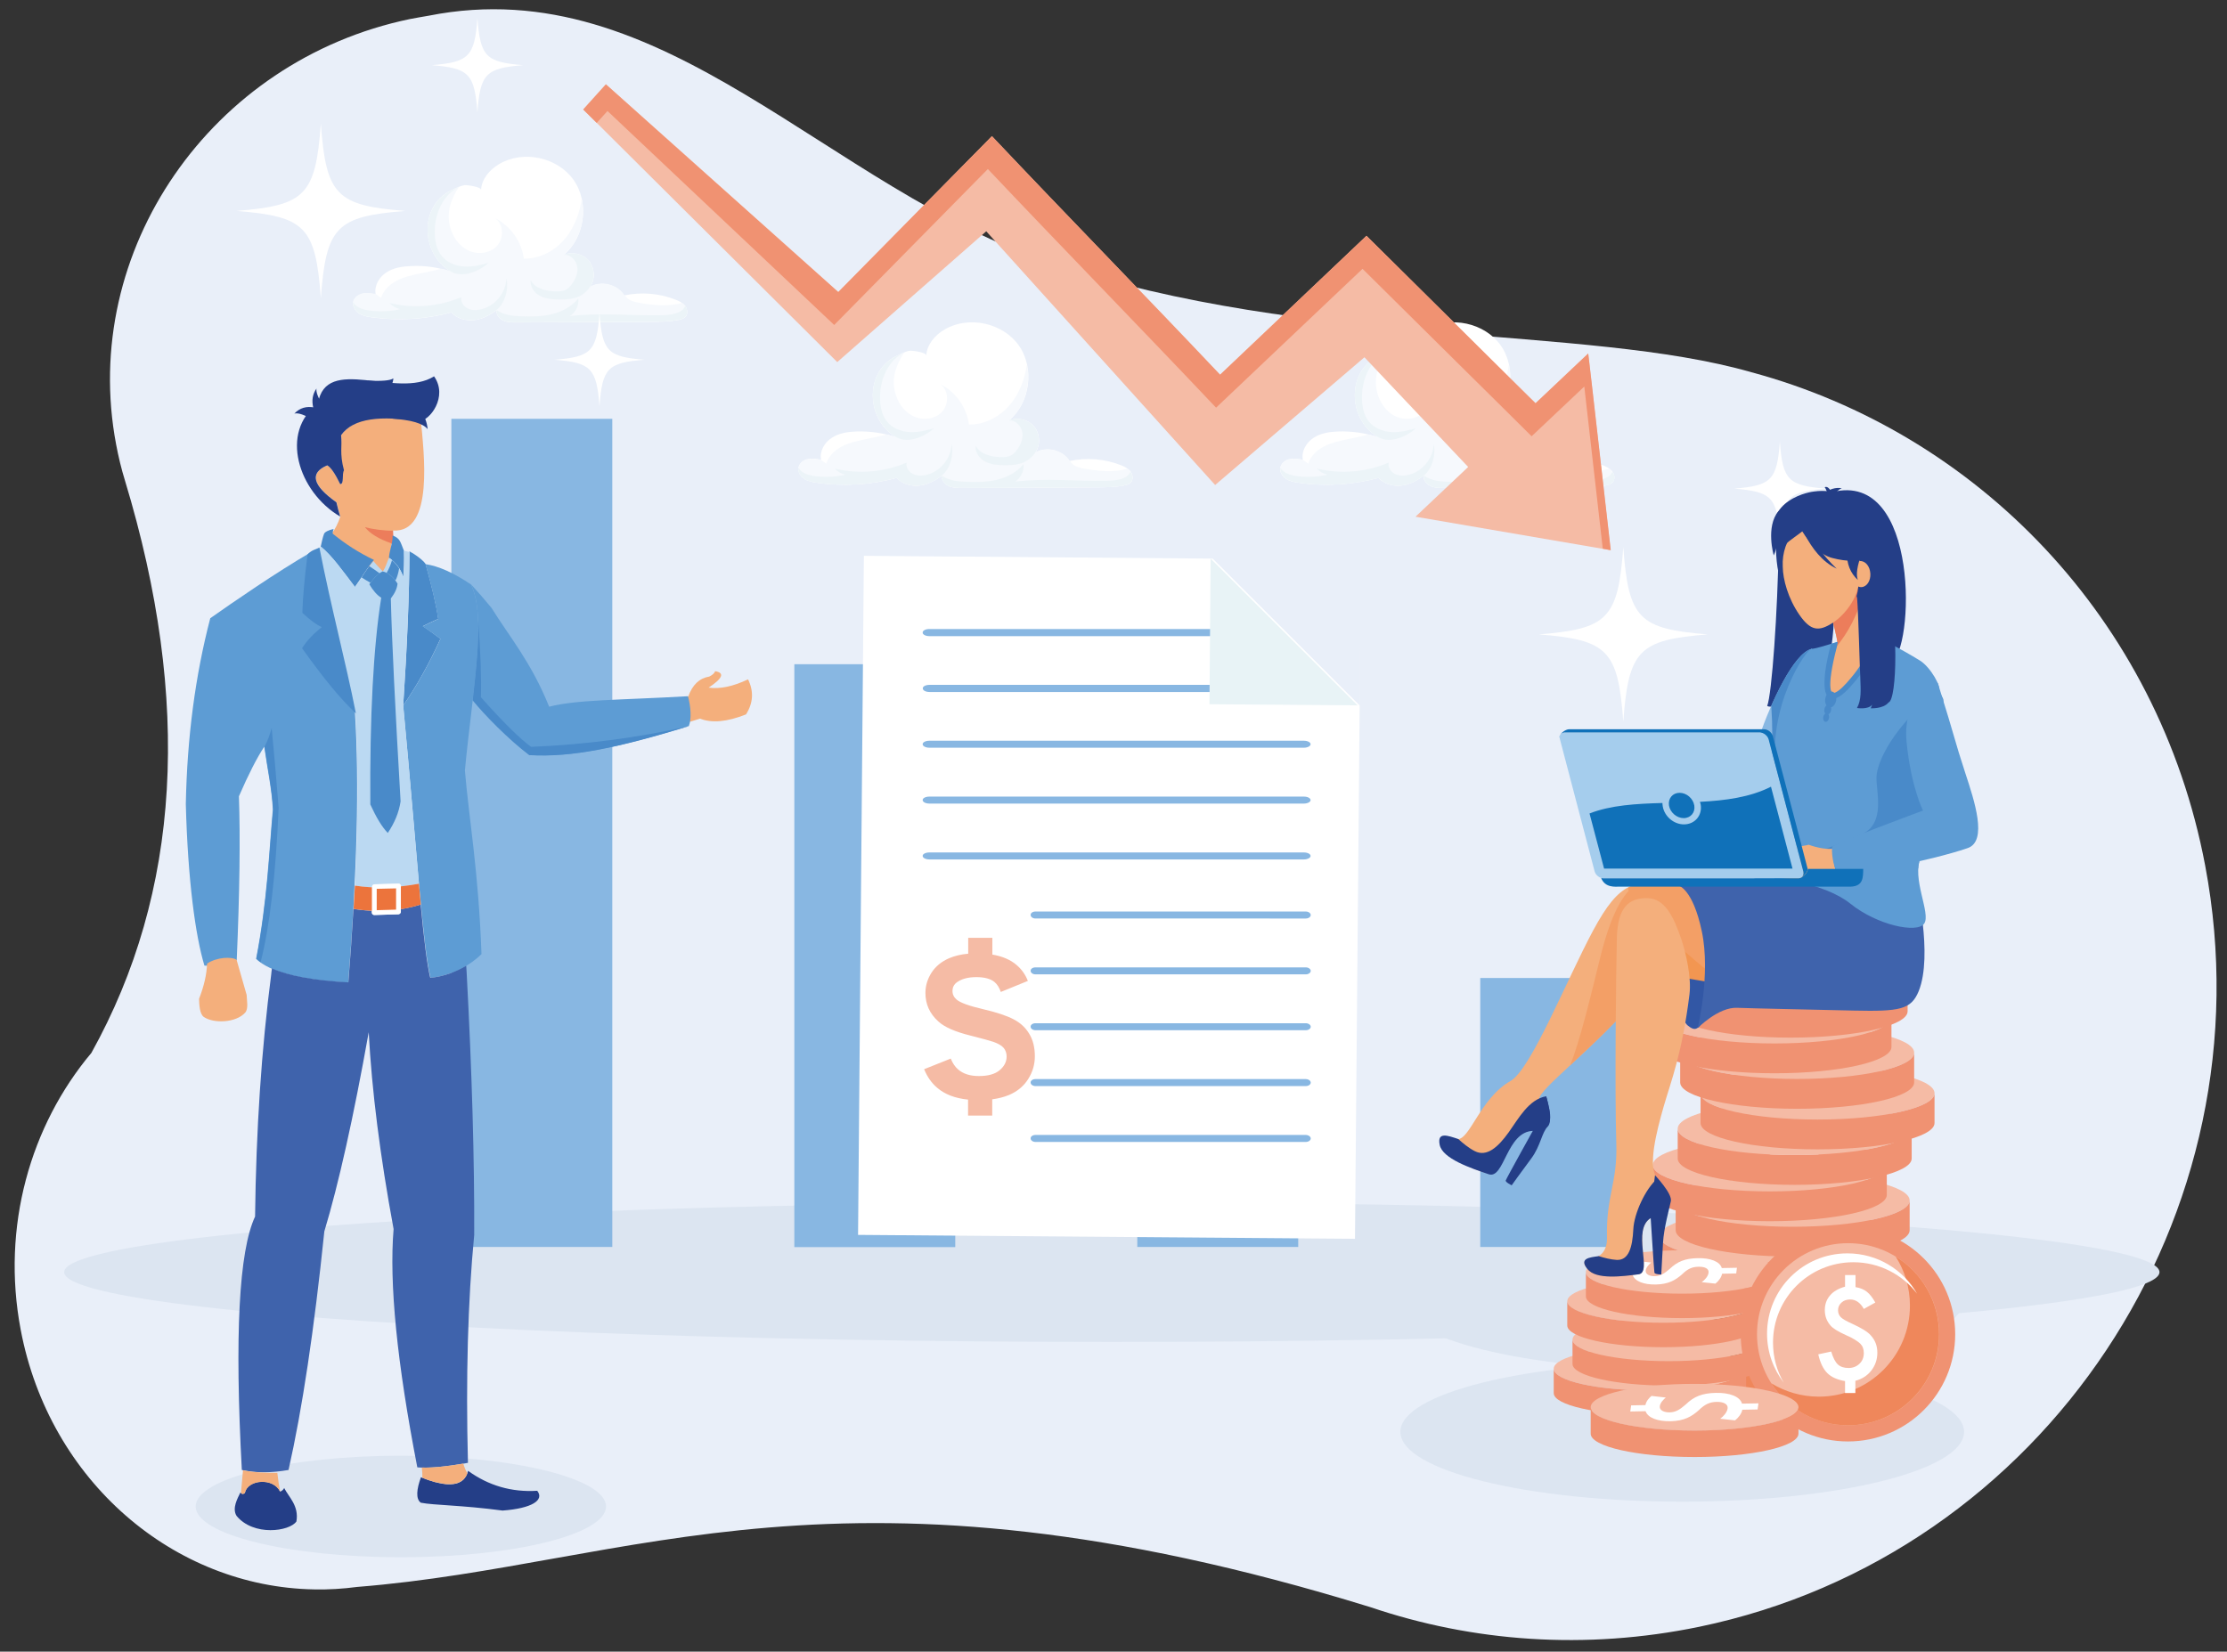 <?xml version="1.0" encoding="utf-8"?>
<!-- Generator: Adobe Illustrator 27.3.1, SVG Export Plug-In . SVG Version: 6.00 Build 0)  -->
<svg version="1.1" id="Layer_1" xmlns="http://www.w3.org/2000/svg" xmlns:xlink="http://www.w3.org/1999/xlink" x="0px" y="0px"
	 viewBox="0 0 1530.5 1135.4" style="enable-background:new 0 0 1530.5 1135.4;" xml:space="preserve">
<rect x="0" y="0" width="1530.5" height="1135.4" fill="#333333" stroke="none"/>
<style type="text/css">
	.st0{fill-rule:evenodd;clip-rule:evenodd;fill:#E9EFF9;}
	.st1{fill-rule:evenodd;clip-rule:evenodd;fill:#FFFFFF;}
	.st2{fill-rule:evenodd;clip-rule:evenodd;fill:#F6F9FD;}
	.st3{fill-rule:evenodd;clip-rule:evenodd;fill:#ECF4F8;}
	.st4{fill-rule:evenodd;clip-rule:evenodd;fill:#DCE5F1;}
	.st5{fill-rule:evenodd;clip-rule:evenodd;fill:#88B7E2;}
	.st6{fill-rule:evenodd;clip-rule:evenodd;fill:#F5BBA5;}
	.st7{fill-rule:evenodd;clip-rule:evenodd;fill:#F09272;}
	.st8{fill-rule:evenodd;clip-rule:evenodd;fill:#E8F3F6;}
	.st9{fill-rule:evenodd;clip-rule:evenodd;fill:#D2A484;}
	.st10{fill-rule:evenodd;clip-rule:evenodd;fill:#EF875B;}
	.st11{fill-rule:evenodd;clip-rule:evenodd;fill:#846045;}
	.st12{fill-rule:evenodd;clip-rule:evenodd;fill:#243E87;}
	.st13{fill-rule:evenodd;clip-rule:evenodd;fill:#498AC9;}
	.st14{fill-rule:evenodd;clip-rule:evenodd;fill:#5D9CD4;}
	.st15{fill-rule:evenodd;clip-rule:evenodd;fill:#F4AF7C;}
	.st16{fill-rule:evenodd;clip-rule:evenodd;fill:#EC7D5B;}
	.st17{fill-rule:evenodd;clip-rule:evenodd;fill:#F39F66;}
	.st18{fill-rule:evenodd;clip-rule:evenodd;fill:#3257A5;}
	.st19{fill-rule:evenodd;clip-rule:evenodd;fill:#F29651;}
	.st20{fill-rule:evenodd;clip-rule:evenodd;fill:#3F63AC;}
	.st21{fill:#243E87;}
	.st22{fill-rule:evenodd;clip-rule:evenodd;fill:#A5CDED;}
	.st23{fill-rule:evenodd;clip-rule:evenodd;fill:#1071B9;}
	.st24{fill-rule:evenodd;clip-rule:evenodd;fill:#BBD9F2;}
	.st25{fill-rule:evenodd;clip-rule:evenodd;fill:#EC743C;}
</style>
<g>
	<g>
		<path class="st0" d="M62.8,723.8c-41.9,49.9-62,119.4-48.6,190.2c19.7,104.3,105.5,177,201.8,178.6l0,0l0.2,0
			c9.7,0.2,19.4-0.4,29.3-1.7c189.7-15.1,332.3-98.4,696.3,13.9l0,0c70.2,23.8,147.6,29.7,226,13.5
			c237.3-49.3,393-283.6,347.7-523.3c-32.2-170.2-157.1-297.4-311.8-339.1v0c-114.5-32.9-303-16.1-480.7-74.8
			C568.7,130.2,456.8-21.4,294.6,10.8c-4.3,0.7-8.6,1.5-12.9,2.3C145,41.5,54.6,172.4,79.8,305.5c1.6,8.5,3.6,16.8,6.1,24.9h0
			C131.9,482.2,124.2,613.4,62.8,723.8L62.8,723.8z"/>
	</g>
	<g>
		<g>
			<path class="st1" d="M947.5,300.7c-20.8-11.5-22.7-44.6-0.7-55.7c2.7-1.4,6.7-3.5,9.7-3.9c1.5-0.2,11.5,1.1,11.3,3.3
				c0.4-7.6,6-14.1,12.6-17.9c16.5-9.7,40-4.6,51,11c11,15.6,7.8,39.5-6.9,51.7c5.8-2.6,13.3-0.9,17.4,4c4.1,4.9,4.5,12.6,0.8,17.9
				c7.7-4.5,18.8-1.7,23.5,5.8c11.7-2.5,24.2-1.5,35.3,2.9c2.5,1,5,2.2,6.6,4.4c1.6,2.1,2,5.4,0.2,7.4c-1.2,1.3-2.9,1.7-4.6,2.1
				c-6.4,1.3-13,1.3-19.6,1.3c-30.6,0.1-61.2,0.3-91.9,0.4c-3.1,0-6.3,0-9.1-1.3c-2.8-1.3-5.1-4.2-4.7-7.2
				c-4.5,3.5-9.8,6.3-15.4,6.9c-5.7,0.6-11.8-1.1-15.6-5.3c-17.9,4.8-36.7,6-55,3.3c-3-0.4-6.1-1-8.6-2.7c-2.5-1.7-4.4-4.7-3.9-7.7
				c0.6-3,3.4-5.2,6.4-5.8c3-0.7,6.1-0.1,9.1,0.5c-1.2-5.8,2.3-11.9,7.3-15.1c5-3.3,11.1-4.2,17.1-4.4
				C929.2,296.3,938.6,297.7,947.5,300.7z"/>
		</g>
		<g>
			<path class="st2" d="M886.3,315.6c-3,0.6-5.8,2.8-6.4,5.8c-0.6,3,1.3,6,3.9,7.7c2.5,1.7,5.6,2.3,8.6,2.7
				c18.3,2.7,37.1,1.6,55-3.3c3.9,4.2,9.9,5.9,15.6,5.3c5.7-0.6,11-3.4,15.4-6.9c-0.4,3.1,1.9,6,4.7,7.2c2.8,1.3,6,1.3,9.1,1.3
				c30.6-0.1,61.2-0.3,91.9-0.4c6.6,0,13.1-0.1,19.6-1.3c1.7-0.3,3.4-0.8,4.6-2.1c1.8-2,1.4-5.2-0.2-7.4c-0.6-0.8-1.3-1.5-2.1-2
				c-9.3,2.7-19.6,1.7-29.3,0c-3.3-0.6-6.8-1.4-9.1-3.9c-0.4-0.4-0.7-0.9-1-1.5c-0.1,0-0.3,0.1-0.4,0.1c-4.7-7.6-15.8-10.3-23.5-5.8
				c3.6-5.3,3.3-13-0.8-17.9c-4.1-4.9-11.6-6.6-17.4-4c11-9.1,15.5-24.8,12.5-38.6c-1.4,9.5-4.7,18.8-10.6,26.4
				c-7,8.9-17.9,15.1-29.2,14.8c-1.5-11.7-9.1-22.4-19.5-27.7c5.7,4.3,5.8,13.8,1,19c-4.9,5.2-13.3,6.1-19.8,3
				c-6.4-3.1-10.8-9.6-12.5-16.6c-2.5-10.3,1-19,6.4-27.3c-2.1,0.8-4.3,2-6,2.8c-21.9,11.1-20.1,44.2,0.7,55.7
				c-2.2-0.8-4.5-1.4-6.8-2c-7.5,2-15.9,3.2-23.4,5.3c-7.9,2.1-15.8,7-18.2,14.8c-1.2-1-2.5-1.9-3.8-2.8l0,0
				C892.4,315.5,889.3,314.9,886.3,315.6z"/>
		</g>
		<g>
			<path class="st3" d="M947.5,300.7c-20.8-11.5-22.7-44.6-0.7-55.7c1.7-0.8,3.8-2,6-2.8c-11,5.3-16.6,18-16.8,30.2
				c-0.1,6.3,1,13,5.1,17.8c3.7,4.3,9.5,6.5,15.2,6.8c5.7,0.3,11.3-1,16.8-2.6C966.5,300.4,955.3,305,947.5,300.7z"/>
		</g>
		<g>
			<path class="st3" d="M1042.8,311.1c3.6-5.3,3.3-13-0.8-17.9c-4.1-4.9-11.6-6.6-17.4-4c4.3-0.8,8.4,3.3,9.3,7.6
				c0.9,4.3-0.9,8.7-3.5,12.3c-1.1,1.5-2.3,2.9-3.9,3.8c-2.4,1.4-5.3,1.4-8.1,1.3c-6.3-0.3-13.5-2.1-16.4-7.7
				c-0.6,4.3,2.4,8.6,6.3,10.7c3.8,2.1,8.4,2.5,12.7,2.6c4.1,0.1,8.3-0.1,12.3-1.3C1037.1,317.1,1040.4,314.5,1042.8,311.1z"/>
		</g>
		<g>
			<path class="st3" d="M1108.2,324.2c1.6,2.1,2,5.4,0.2,7.4c-1.2,1.3-2.9,1.7-4.6,2.1c-6.4,1.3-13,1.3-19.6,1.3
				c-30.6,0.1-61.2,0.3-91.9,0.4c-3.1,0-6.3,0-9.1-1.3c-2.8-1.3-5.1-4.2-4.7-7.2c4.9,3.4,10.6,4.1,16.6,4.3
				c7.2,0.3,14.4,0.3,21.4-1.4c7-1.7,13.7-5.2,18.2-10.8c0.6,4.7-1.8,9.6-5.8,12.1c20.7-2.6,41.7-0.2,62.6-0.6
				C1097.5,330.4,1105.9,329.8,1108.2,324.2z"/>
		</g>
		<g>
			<path class="st3" d="M978.5,326.9c-4.5,3.5-9.8,6.3-15.4,6.9c-5.7,0.6-11.8-1.1-15.6-5.3c-17.9,4.8-36.7,6-55,3.3
				c-3-0.4-6.1-1-8.6-2.7c-2.5-1.7-4.4-4.7-3.9-7.7c2.4,4.7,8.8,5.7,14.1,6.2c6.1,0.5,12.3,0.1,18.2-1.3c-2.8-0.6-5.4-2.1-7.3-4.2
				c16.3,4,33.9,2.5,49.4-4.1c-0.7,3,1.2,6.1,3.9,7.6c2.7,1.5,5.9,1.6,8.9,1c10-1.9,17.9-11.4,18.1-21.5
				C986.9,312.5,984.4,322.2,978.5,326.9z"/>
		</g>
	</g>
	<g>
		<g>
			<path class="st1" d="M310.3,186.9c-20.8-11.5-22.7-44.6-0.7-55.7c2.7-1.4,6.7-3.5,9.7-3.9c1.5-0.2,11.5,1.1,11.3,3.3
				c0.4-7.6,6-14.1,12.6-17.9c16.5-9.7,40-4.6,51,11c11,15.6,7.8,39.5-6.9,51.7c5.8-2.6,13.3-0.9,17.4,4c4.1,4.9,4.5,12.6,0.8,17.9
				c7.7-4.5,18.8-1.7,23.5,5.8c11.7-2.5,24.2-1.5,35.3,2.9c2.5,1,5,2.2,6.6,4.4c1.6,2.1,2,5.4,0.2,7.4c-1.2,1.3-2.9,1.7-4.6,2.1
				c-6.4,1.3-13,1.3-19.6,1.4c-30.6,0.1-61.3,0.3-91.9,0.4c-3.1,0-6.3,0-9.1-1.3c-2.8-1.3-5.1-4.2-4.7-7.2
				c-4.5,3.5-9.8,6.3-15.4,6.9c-5.7,0.6-11.8-1.1-15.6-5.3c-17.9,4.8-36.7,5.9-55,3.3c-3-0.4-6.1-1-8.6-2.7
				c-2.5-1.7-4.4-4.7-3.9-7.7c0.6-3,3.4-5.1,6.4-5.8c3-0.6,6.1-0.1,9.1,0.5c-1.2-5.8,2.3-11.9,7.3-15.1c5-3.3,11.1-4.2,17.1-4.4
				C292,182.4,301.4,183.8,310.3,186.9z"/>
		</g>
		<g>
			<path class="st2" d="M249.1,201.7c-3,0.7-5.8,2.8-6.4,5.8c-0.6,3,1.3,6,3.9,7.7c2.5,1.7,5.6,2.3,8.6,2.7
				c18.3,2.7,37.1,1.6,55-3.3c3.9,4.2,9.9,5.9,15.6,5.3c5.7-0.6,11-3.4,15.4-6.9c-0.4,3.1,1.9,5.9,4.7,7.2c2.8,1.3,6,1.3,9.1,1.3
				c30.6-0.1,61.2-0.3,91.9-0.4c6.6,0,13.1-0.1,19.6-1.4c1.7-0.3,3.4-0.8,4.6-2.1c1.8-2,1.4-5.2-0.2-7.4c-0.6-0.8-1.3-1.5-2.1-2
				c-9.3,2.7-19.6,1.7-29.3,0c-3.3-0.6-6.8-1.4-9.1-3.9c-0.4-0.4-0.7-0.9-1-1.5c-0.1,0-0.3,0.1-0.4,0.1c-4.7-7.5-15.8-10.3-23.5-5.8
				c3.6-5.3,3.3-12.9-0.8-17.9c-4.1-4.9-11.6-6.6-17.4-4c11-9.1,15.5-24.8,12.5-38.6c-1.4,9.5-4.7,18.8-10.6,26.4
				c-7,8.9-17.9,15.1-29.2,14.8c-1.5-11.7-9.1-22.4-19.5-27.7c5.7,4.3,5.8,13.8,1,19c-4.9,5.2-13.3,6.1-19.8,3
				c-6.4-3.1-10.8-9.6-12.5-16.6c-2.5-10.3,1-19,6.4-27.3c-2.1,0.8-4.3,2-6,2.8c-21.9,11.1-20.1,44.2,0.7,55.7
				c-2.2-0.8-4.5-1.4-6.8-2c-7.5,2-15.9,3.2-23.4,5.3c-7.9,2.1-15.8,7-18.2,14.8c-1.2-1-2.5-1.9-3.8-2.8l0,0
				C255.2,201.6,252.1,201,249.1,201.7z"/>
		</g>
		<g>
			<path class="st3" d="M310.3,186.9c-20.8-11.5-22.7-44.6-0.7-55.7c1.7-0.8,3.8-2,6-2.8c-11,5.3-16.6,18-16.8,30.2
				c-0.1,6.3,1,13,5.1,17.8c3.7,4.3,9.5,6.5,15.2,6.8c5.7,0.3,11.3-0.9,16.8-2.6C329.3,186.6,318.1,191.1,310.3,186.9z"/>
		</g>
		<g>
			<path class="st3" d="M405.5,197.2c3.6-5.3,3.3-12.9-0.8-17.9c-4.1-4.9-11.6-6.6-17.4-4c4.3-0.8,8.4,3.3,9.3,7.6
				c0.9,4.3-0.9,8.7-3.5,12.3c-1.1,1.5-2.3,2.9-3.9,3.8c-2.4,1.4-5.3,1.4-8.1,1.3c-6.3-0.3-13.5-2.1-16.4-7.7
				c-0.6,4.3,2.4,8.6,6.2,10.7c3.8,2.1,8.4,2.5,12.7,2.6c4.1,0.1,8.3-0.1,12.3-1.3C399.9,203.3,403.2,200.6,405.5,197.2z"/>
		</g>
		<g>
			<path class="st3" d="M470.9,210.3c1.6,2.1,2,5.4,0.2,7.4c-1.2,1.3-2.9,1.7-4.6,2.1c-6.4,1.3-13,1.3-19.6,1.4
				c-30.6,0.1-61.3,0.3-91.9,0.4c-3.1,0-6.3,0-9.1-1.3c-2.8-1.3-5.1-4.2-4.7-7.2c4.9,3.4,10.6,4.1,16.6,4.3
				c7.2,0.3,14.5,0.3,21.4-1.4c7-1.7,13.7-5.2,18.2-10.8c0.6,4.7-1.8,9.6-5.8,12.1c20.7-2.5,41.7-0.2,62.6-0.6
				C460.3,216.6,468.7,215.9,470.9,210.3z"/>
		</g>
		<g>
			<path class="st3" d="M341.2,213.1c-4.5,3.5-9.8,6.3-15.4,6.9c-5.7,0.6-11.8-1.1-15.6-5.3c-17.9,4.8-36.7,5.9-55,3.3
				c-3-0.4-6.1-1-8.6-2.7c-2.5-1.7-4.4-4.7-3.9-7.7c2.4,4.7,8.8,5.7,14.1,6.2c6.1,0.5,12.3,0.1,18.2-1.3c-2.8-0.6-5.4-2.1-7.3-4.2
				c16.3,4,33.9,2.5,49.4-4.1c-0.7,3,1.2,6.1,3.9,7.6c2.7,1.5,5.9,1.6,8.9,1c9.9-1.9,17.9-11.4,18.1-21.5
				C349.7,198.6,347.2,208.4,341.2,213.1z"/>
		</g>
	</g>
	<g>
		<path class="st1" d="M1115.6,376.1c-3.6,49.4-10.9,56.2-58,60c47.1,3.8,54.4,10.6,58,60c3.6-49.4,10.9-56.2,58-60
			C1126.4,432.3,1119.2,425.5,1115.6,376.1L1115.6,376.1z M1307,506.3c-1.9,26.4-5.8,30-31,32c25.1,2,29,5.7,31,32
			c1.9-26.4,5.8-30,31-32C1312.8,536.4,1308.9,532.7,1307,506.3L1307,506.3z M1223.2,303.4c-1.9,26.7-5.9,30.4-31.4,32.5
			c25.5,2.1,29.4,5.7,31.4,32.5c1.9-26.7,5.9-30.4,31.4-32.5C1229.1,333.8,1225.1,330.1,1223.2,303.4z"/>
	</g>
	<g>
		<path class="st1" d="M220.5,85c-3.6,49.4-10.9,56.2-58,60c47.1,3.8,54.4,10.6,58,60c3.6-49.4,10.9-56.2,58-60
			C231.4,141.3,224.1,134.4,220.5,85L220.5,85z M412,215.3c-1.9,26.4-5.8,30-31,32c25.1,2,29,5.7,31,32c1.9-26.4,5.8-30,31-32
			C417.8,245.3,413.9,241.7,412,215.3L412,215.3z M328.1,12.3c-1.9,26.7-5.9,30.4-31.4,32.5c25.5,2.1,29.4,5.7,31.4,32.5
			c1.9-26.7,5.9-30.4,31.4-32.5C334,42.7,330.1,39.1,328.1,12.3z"/>
	</g>
	<g>
		<ellipse class="st4" cx="764.1" cy="874.5" rx="720" ry="48"/>
	</g>
	<g>
		<path class="st4" d="M1155.9,941.8c106.7,0,193.7-21.5,193.7-48c0-26.4-87-48-193.7-48s-193.7,21.5-193.7,48
			C962.2,920.3,1049.2,941.8,1155.9,941.8z"/>
	</g>
	<g>
		<path class="st4" d="M1156.1,1032.3c106.7,0,193.7-21.5,193.7-48s-87-48-193.7-48c-106.7,0-193.7,21.5-193.7,48
			S1049.4,1032.3,1156.1,1032.3z"/>
	</g>
	<g>
		<path class="st4" d="M275.5,1070.5c77.6,0,141-15.7,141-34.9s-63.3-34.9-141-34.9c-77.6,0-141,15.7-141,34.9
			S197.8,1070.5,275.5,1070.5z"/>
	</g>
	<g>
		<rect x="310.2" y="287.9" class="st5" width="110.6" height="569.3"/>
	</g>
	<g>
		<rect x="545.9" y="456.6" class="st5" width="110.6" height="400.7"/>
	</g>
	<g>
		<rect x="781.6" y="565.3" class="st5" width="110.6" height="291.9"/>
	</g>
	<g>
		<rect x="1017.3" y="672.3" class="st5" width="110.6" height="184.9"/>
	</g>
	<g>
		<g>
			<path class="st6" d="M835.1,333.4l102.6-87.8L1009,321l-36.2,34.2l134.1,23l-15.4-135.2l-36.2,34.2L939.1,162.1l-100.6,95.5
				c-52.1-55.1-104.7-108.9-156.8-164L576.1,200.7L416.4,57.9l-15.6,17.3l174.6,173.7L677.8,159L835.1,333.4z"/>
		</g>
		<g>
			<path class="st7" d="M410.1,84.5l-9.3-9.2l15.6-17.3l159.7,142.8L681.7,93.6c52.1,55.2,104.7,108.9,156.8,164l100.6-95.5
				l94.7,93.9l16.5,16.3l5,4.9l6.8-6.4l22.3-21.1l7.1-6.7l0.7,5.8l2.1,18.1l12.7,111.3l-5.5-1l-12.5-109.7l-0.2-1.8l-2.2,2.1
				l-34,32.1l-25.1-24.9l-16.5-16.3l-74.6-73.9l-100.5,95.3l-0.2,0.1c0,0-0.1-0.1-0.1-0.1c-52.1-55.1-104.6-108.8-156.7-163.9
				L573.3,223.4L417.5,76.3L410.1,84.5z"/>
		</g>
	</g>
	<g>
		<g>
			<polygon class="st1" points="593.7,382.1 833.4,384 934.4,484.9 935.3,384.8 931.2,851.6 589.7,848.9 			"/>
		</g>
		<g>
			<g>
				<path class="st5" d="M638.7,432.4h193.4l0,4.9H638.7c-2.6,0-4.6-1.1-4.6-2.4l0,0C634,433.5,636.1,432.4,638.7,432.4z"/>
			</g>
			<g>
				<path class="st5" d="M638.7,470.8h193.1l0,4.9h-193c-2.6,0-4.6-1.1-4.6-2.4l0,0C634,471.9,636.1,470.8,638.7,470.8z"/>
			</g>
			<g>
				<path class="st5" d="M638.7,509.2h257.4c2.6,0,4.6,1.1,4.6,2.4l0,0c0,1.3-2.1,2.4-4.6,2.4H638.7c-2.6,0-4.6-1.1-4.6-2.4l0,0
					C634,510.3,636.1,509.2,638.7,509.2z"/>
			</g>
			<g>
				<path class="st5" d="M638.7,547.6h257.4c2.6,0,4.6,1.1,4.6,2.4l0,0c0,1.3-2.1,2.4-4.6,2.4H638.7c-2.6,0-4.6-1.1-4.6-2.4l0,0
					C634,548.7,636.1,547.6,638.7,547.6z"/>
			</g>
			<g>
				<path class="st5" d="M638.7,586h257.4c2.6,0,4.6,1.1,4.6,2.4l0,0c0,1.3-2.1,2.4-4.6,2.4H638.7c-2.6,0-4.6-1.1-4.6-2.4l0,0
					C634,587.1,636.1,586,638.7,586z"/>
			</g>
		</g>
		<g>
			<g>
				<path class="st5" d="M711.6,626.6h185.8c1.8,0,3.4,1.1,3.4,2.4l0,0c0,1.3-1.5,2.4-3.4,2.4H711.6c-1.8,0-3.3-1.1-3.3-2.4l0,0
					C708.2,627.7,709.7,626.6,711.6,626.6z"/>
			</g>
			<g>
				<path class="st5" d="M711.6,665h185.8c1.8,0,3.4,1.1,3.4,2.4l0,0c0,1.3-1.5,2.4-3.4,2.4H711.6c-1.8,0-3.3-1.1-3.3-2.4l0,0
					C708.2,666.1,709.7,665,711.6,665z"/>
			</g>
			<g>
				<path class="st5" d="M711.6,703.4h185.8c1.8,0,3.4,1.1,3.4,2.4l0,0c0,1.3-1.5,2.4-3.4,2.4H711.6c-1.8,0-3.3-1.1-3.3-2.4l0,0
					C708.2,704.5,709.7,703.4,711.6,703.4z"/>
			</g>
			<g>
				<path class="st5" d="M711.6,741.8h185.8c1.8,0,3.4,1.1,3.4,2.4l0,0c0,1.3-1.5,2.4-3.4,2.4H711.6c-1.8,0-3.3-1.1-3.3-2.4l0,0
					C708.2,742.9,709.7,741.8,711.6,741.8z"/>
			</g>
			<g>
				<path class="st5" d="M711.6,780.2h185.8c1.8,0,3.4,1.1,3.4,2.4l0,0c0,1.3-1.5,2.4-3.4,2.4H711.6c-1.8,0-3.3-1.1-3.3-2.4l0,0
					C708.2,781.3,709.7,780.2,711.6,780.2z"/>
			</g>
		</g>
		<g>
			<polygon class="st8" points="933,484.9 831.2,484.1 832,384 			"/>
		</g>
		<g>
			<path class="st6" d="M653.4,727.7c1.3,3.2,3,5.7,5.1,7.5c3.5,3,8.2,4.5,14.2,4.5c6.3,0,11.1-1.3,14.3-4c3.2-2.7,4.8-5.8,4.8-9.4
				c0-2.3-0.7-4.3-2-5.9c-1.3-1.6-3.7-3-7.1-4.2c-2.3-0.8-7.5-2.2-15.7-4.3c-10.5-2.6-17.9-5.8-22.1-9.7c-6-5.4-8.9-11.9-8.9-19.6
				c0-5,1.4-9.6,4.2-14c2.8-4.3,6.8-7.6,12.1-9.9c3.8-1.6,8.2-2.7,13.1-3.1v-10.9h16.6v11.5c7,1.2,12.6,3.6,16.8,7.3
				c3.5,3,6,6.7,7.6,10.8l-18.6,7.6c-1-3-2.5-5.3-4.4-6.9c-2.7-2.2-6.9-3.3-12.4-3.3c-5.7,0-10.1,1.2-13.3,3.5
				c-2.1,1.5-3.1,3.5-3.1,6.1c0,2.3,1,4.3,2.9,5.9c2.5,2.1,8.5,4.3,18,6.5c9.5,2.2,16.6,4.6,21.1,7c4.6,2.4,8.2,5.7,10.7,9.9
				c2.6,4.2,3.9,9.4,3.9,15.5c0,5.6-1.5,10.8-4.6,15.7c-3.1,4.9-7.5,8.5-13.1,10.9c-3.4,1.4-7.2,2.4-11.6,3v11.2h-16.6v-11
				c-8.9-0.9-16-3.6-21.3-8.2c-3.9-3.3-6.8-7.6-8.9-12.7L653.4,727.7z"/>
		</g>
	</g>
	<g>
		<g>
			<path class="st9" d="M1234.8,908.3c-44.4,0-80.4,8.1-80.4,18.1c0,10,36,18.1,80.4,18.1c44.4,0,80.4-8.1,80.4-18.1
				C1315.2,916.4,1279.2,908.3,1234.8,908.3z"/>
		</g>
		<g>
			<path class="st9" d="M1236.5,856c44.4,0,80.4,8.1,80.4,18.1c0,10-36,18.1-80.4,18.1s-80.4-8.1-80.4-18.1
				C1156.1,864.1,1192.1,856,1236.5,856z"/>
		</g>
		<g>
			<path class="st6" d="M1232,807.1c44.4,0,80.4,8.1,80.4,18.1c0,10-36,18.1-80.4,18.1c-44.4,0-80.4-8.1-80.4-18.1
				C1151.6,815.2,1187.6,807.1,1232,807.1z"/>
		</g>
		<g>
			<path class="st9" d="M1250.4,883.9c-44.4,0-80.4,8.1-80.4,18.1c0,10,36,18.1,80.4,18.1c44.4,0,80.4-8.1,80.4-18.1
				C1330.8,892,1294.8,883.9,1250.4,883.9z"/>
		</g>
		<g>
			<path class="st6" d="M1220.8,831.6c44.4,0,80.4,8.1,80.4,18.1c0,10-36,18.1-80.4,18.1c-44.4,0-80.4-8.1-80.4-18.1
				C1140.4,839.8,1176.4,831.6,1220.8,831.6z"/>
		</g>
		<g>
			<path class="st6" d="M1216.3,782.8c44.4,0,80.4,8.1,80.4,18.1c0,10-36,18.1-80.4,18.1c-44.4,0-80.4-8.1-80.4-18.1
				C1135.9,790.9,1171.9,782.8,1216.3,782.8z"/>
		</g>
		<g>
			<path class="st10" d="M1234.8,965c-44.4,0-80.4-8.1-80.4-18.1v-20.5c0,10,36,18.1,80.4,18.1c44.4,0,80.4-8.1,80.4-18.1v20.5
				C1315.2,956.9,1279.2,965,1234.8,965z"/>
		</g>
		<g>
			<path class="st11" d="M1236.5,912.7c44.4,0,80.4-8.1,80.4-18.1v-20.5c0,10-36,18.1-80.4,18.1s-80.4-8.1-80.4-18.1v20.5
				C1156.1,904.6,1192.1,912.7,1236.5,912.7z"/>
		</g>
		<g>
			<path class="st7" d="M1232,863.8c44.4,0,80.4-8.1,80.4-18.1v-20.5c0,10-36,18.1-80.4,18.1c-44.4,0-80.4-8.1-80.4-18.1v20.5
				C1151.6,855.7,1187.6,863.8,1232,863.8z"/>
		</g>
		<g>
			<path class="st11" d="M1250.4,940.6c-44.4,0-80.4-8.1-80.4-18.1V902c0,10,36,18.1,80.4,18.1c44.4,0,80.4-8.1,80.4-18.1v20.5
				C1330.8,932.5,1294.8,940.6,1250.4,940.6z"/>
		</g>
		<g>
			<path class="st7" d="M1220.8,888.3c44.4,0,80.4-8.1,80.4-18.1v-20.5c0,10-36,18.1-80.4,18.1c-44.4,0-80.4-8.1-80.4-18.1v20.5
				C1140.4,880.2,1176.4,888.3,1220.8,888.3z"/>
		</g>
		<g>
			<path class="st7" d="M1216.3,839.5c44.4,0,80.4-8.1,80.4-18.1v-20.5c0,10-36,18.1-80.4,18.1c-44.4,0-80.4-8.1-80.4-18.1v20.5
				C1135.9,831.3,1171.9,839.5,1216.3,839.5z"/>
		</g>
		<g>
			<path class="st1" d="M1183.1,792.2c-2,1.6-4,4-4.7,7.1l-11,0.2l-0.6,4.8l11.8-0.2c1.8,5.1,9.3,8,19.5,7.8
				c10.5-0.2,16.3-3.7,21.7-8.5c4.7-4.6,8.4-6.2,13.7-6.4c5.2-0.1,9,1.5,8.6,5c-0.4,3.1-3.1,6-5.7,7.9l11.4,1.2
				c2.5-1.9,5-5.1,5.6-8.2l11.8-0.2l0.6-4.8l-12.7,0.3c-1.5-5.5-9.6-8.5-20.2-8.3c-10.8,0.2-17,3-23.2,8.8
				c-4.6,3.9-7.7,6.1-12.5,6.2c-4,0.1-8.1-1.5-7.7-4.7c0.4-2.8,2.9-5.3,4.6-6.8L1183.1,792.2z"/>
		</g>
		<g>
			<path class="st6" d="M1233.4,757.8c-44.4,0-80.4,8.1-80.4,18.1c0,10,36,18.1,80.4,18.1c44.4,0,80.4-8.1,80.4-18.1
				C1313.8,765.9,1277.8,757.8,1233.4,757.8z"/>
		</g>
		<g>
			<path class="st6" d="M1235.1,705.5c44.4,0,80.4,8.1,80.4,18.1c0,10-36,18.1-80.4,18.1c-44.4,0-80.4-8.1-80.4-18.1
				C1154.7,713.6,1190.7,705.5,1235.1,705.5z"/>
		</g>
		<g>
			<path class="st6" d="M1230.6,656.6c44.4,0,80.4,8.1,80.4,18.1c0,10-36,18.1-80.4,18.1c-44.4,0-80.4-8.1-80.4-18.1
				C1150.2,664.7,1186.2,656.6,1230.6,656.6z"/>
		</g>
		<g>
			<path class="st6" d="M1249.1,733.4c-44.4,0-80.4,8.1-80.4,18.1c0,10,36,18.1,80.4,18.1s80.4-8.1,80.4-18.1
				C1329.5,741.5,1293.5,733.4,1249.1,733.4z"/>
		</g>
		<g>
			<path class="st6" d="M1219.5,681.1c44.4,0,80.4,8.1,80.4,18.1c0,10-36,18.1-80.4,18.1c-44.4,0-80.4-8.1-80.4-18.1
				C1139,689.2,1175,681.1,1219.5,681.1z"/>
		</g>
		<g>
			<path class="st6" d="M1215,632.2c44.4,0,80.4,8.1,80.4,18.1c0,10-36,18.1-80.4,18.1c-44.4,0-80.4-8.1-80.4-18.1
				C1134.6,640.4,1170.6,632.2,1215,632.2z"/>
		</g>
		<g>
			<path class="st7" d="M1233.4,814.5c-44.4,0-80.4-8.1-80.4-18.1v-20.5c0,10,36,18.1,80.4,18.1c44.4,0,80.4-8.1,80.4-18.1v20.5
				C1313.8,806.3,1277.8,814.5,1233.4,814.5z"/>
		</g>
		<g>
			<path class="st7" d="M1235.1,762.2c44.4,0,80.4-8.1,80.4-18.1v-20.5c0,10-36,18.1-80.4,18.1c-44.4,0-80.4-8.1-80.4-18.1v20.5
				C1154.7,754.1,1190.7,762.2,1235.1,762.2z"/>
		</g>
		<g>
			<path class="st7" d="M1230.6,713.3c44.4,0,80.4-8.1,80.4-18.1v-20.5c0,10-36,18.1-80.4,18.1c-44.4,0-80.4-8.1-80.4-18.1v20.5
				C1150.2,705.2,1186.2,713.3,1230.6,713.3z"/>
		</g>
		<g>
			<path class="st7" d="M1249.1,790.1c-44.4,0-80.4-8.1-80.4-18.1v-20.5c0,10,36,18.1,80.4,18.1c44.4,0,80.4-8.1,80.4-18.1V772
				C1329.5,782,1293.5,790.1,1249.1,790.1z"/>
		</g>
		<g>
			<path class="st7" d="M1219.5,737.8c44.4,0,80.4-8.1,80.4-18.1v-20.5c0,10-36,18.1-80.4,18.1c-44.4,0-80.4-8.1-80.4-18.1v20.5
				C1139,729.7,1175,737.8,1219.5,737.8z"/>
		</g>
		<g>
			<path class="st7" d="M1215,688.9c44.4,0,80.4-8.1,80.4-18.1v-20.5c0,10-36,18.1-80.4,18.1c-44.4,0-80.4-8.1-80.4-18.1v20.5
				C1134.6,680.8,1170.6,688.9,1215,688.9z"/>
		</g>
		<g>
			<path class="st1" d="M1181.7,641.7c-2,1.6-4,4-4.7,7.1l-11,0.2l-0.6,4.8l11.8-0.2c1.8,5.1,9.3,8,19.5,7.8
				c10.5-0.2,16.3-3.7,21.7-8.5c4.7-4.6,8.4-6.2,13.7-6.4c5.2-0.1,9,1.5,8.5,5c-0.4,3.1-3.1,6-5.7,7.9l11.4,1.2
				c2.5-1.9,5-5.1,5.7-8.2l11.8-0.2l0.6-4.8l-12.7,0.3c-1.6-5.5-9.6-8.5-20.2-8.3c-10.8,0.2-17,3-23.2,8.8
				c-4.6,3.9-7.7,6.1-12.5,6.2c-4,0.1-8.1-1.5-7.7-4.8c0.4-2.8,2.9-5.3,4.6-6.8L1181.7,641.7z"/>
		</g>
		<g>
			<path class="st6" d="M1133.9,926c-36.5,0-66.1,6.7-66.1,14.9c0,8.2,29.6,14.9,66.1,14.9c36.5,0,66.1-6.7,66.1-14.9
				C1200,932.7,1170.4,926,1133.9,926z"/>
		</g>
		<g>
			<path class="st6" d="M1143.2,879.6c-36.5,0-66.1,6.7-66.1,14.9c0,8.2,29.6,14.9,66.1,14.9c36.5,0,66.1-6.7,66.1-14.9
				C1209.2,886.2,1179.6,879.6,1143.2,879.6z"/>
		</g>
		<g>
			<path class="st6" d="M1146.8,906c-36.5,0-66.1,6.7-66.1,14.9c0,8.2,29.6,14.9,66.1,14.9c36.5,0,66.1-6.7,66.1-14.9
				C1212.8,912.6,1183.3,906,1146.8,906z"/>
		</g>
		<g>
			<path class="st6" d="M1156,859.5c-36.5,0-66.1,6.7-66.1,14.9c0,8.2,29.6,14.9,66.1,14.9c36.5,0,66.1-6.7,66.1-14.9
				C1222.1,866.2,1192.5,859.5,1156,859.5z"/>
		</g>
		<g>
			<path class="st7" d="M1133.9,972.6c-36.5,0-66.1-6.7-66.1-14.9v-16.8c0,8.2,29.6,14.9,66.1,14.9c36.5,0,66.1-6.7,66.1-14.9v16.8
				C1200,965.9,1170.4,972.6,1133.9,972.6z"/>
		</g>
		<g>
			<path class="st7" d="M1143.2,926.1c-36.5,0-66.1-6.7-66.1-14.9v-16.8c0,8.2,29.6,14.9,66.1,14.9c36.5,0,66.1-6.7,66.1-14.9v16.8
				C1209.2,919.5,1179.6,926.1,1143.2,926.1z"/>
		</g>
		<g>
			<path class="st7" d="M1146.8,952.5c-36.5,0-66.1-6.7-66.1-14.9v-16.8c0,8.2,29.6,14.9,66.1,14.9c36.5,0,66.1-6.7,66.1-14.9v16.8
				C1212.8,945.9,1183.3,952.5,1146.8,952.5z"/>
		</g>
		<g>
			<path class="st7" d="M1156,906.1c-36.5,0-66.1-6.7-66.1-14.9v-16.8c0,8.2,29.6,14.9,66.1,14.9c36.5,0,66.1-6.7,66.1-14.9v16.8
				C1222.1,899.4,1192.5,906.1,1156,906.1z"/>
		</g>
		<g>
			<path class="st1" d="M1125.7,866.9c-1.6,1.4-3.3,3.3-3.8,5.8l-9,0.2l-0.5,3.9l9.7-0.2c1.5,4.2,7.6,6.6,16,6.4
				c8.6-0.2,13.4-3,17.9-7c3.9-3.8,6.9-5.1,11.2-5.2c4.3-0.1,7.4,1.2,7,4.1c-0.3,2.5-2.5,4.9-4.7,6.5l9.4,1c2.1-1.6,4.1-4.2,4.6-6.8
				l9.7-0.2l0.5-3.9l-10.4,0.2c-1.3-4.5-7.9-7-16.6-6.8c-8.9,0.2-13.9,2.4-19.1,7.3c-3.7,3.2-6.4,5-10.3,5.1
				c-3.3,0.1-6.6-1.2-6.3-3.9c0.3-2.3,2.4-4.3,3.8-5.5L1125.7,866.9z"/>
		</g>
		<g>
			<g>
				<path class="st7" d="M1196.3,917.2c0-40.7,33-73.7,73.7-73.7c40.7,0,73.7,33,73.7,73.7c0,40.7-33,73.7-73.7,73.7
					C1229.4,990.9,1196.3,957.9,1196.3,917.2z"/>
			</g>
			<g>
				<path class="st6" d="M1207.5,917.2c0-34.6,28-62.6,62.6-62.6c34.6,0,62.6,28,62.6,62.6c0,34.6-28,62.6-62.6,62.6
					C1235.5,979.8,1207.5,951.8,1207.5,917.2z"/>
			</g>
			<g>
				<path class="st10" d="M1302.8,863.8c6.2,9.7,9.8,21.3,9.8,33.7c0,34.6-28,62.6-62.6,62.6c-12,0-23.2-3.4-32.7-9.2
					c11.1,17.4,30.6,28.9,52.7,28.9c34.6,0,62.6-28,62.6-62.6C1332.6,894.6,1320.7,874.8,1302.8,863.8z"/>
			</g>
			<g>
				<path class="st1" d="M1218.5,922.9c0-30.5,24.7-55.2,55.2-55.2c17.8,0,33.7,8.4,43.8,21.6c-9.5-16.6-27.4-27.7-47.9-27.7
					c-30.5,0-55.2,24.7-55.2,55.2c0,12.7,4.3,24.3,11.5,33.7C1221.1,942.4,1218.5,933,1218.5,922.9z"/>
			</g>
			<g>
				<path class="st1" d="M1275.2,876.8v8c3.2,0.5,5.8,1.6,7.8,3.2c2,1.6,4,4.1,5.8,7.4l-7.9,4.4c-2.4-4.3-5.5-6.5-9.4-6.5
					c-2.4,0-4.4,0.7-5.9,2.1c-1.6,1.4-2.4,3.2-2.4,5.3c0,1.9,0.6,3.5,1.9,4.8c1.2,1.2,3.8,2.7,7.6,4.4c3.3,1.5,6,2.9,8.1,4.2
					c2.1,1.3,3.8,2.6,4.8,3.8c3.1,3.3,4.6,7.3,4.6,12c0,4.6-1.4,8.7-4.1,12.2c-2.7,3.5-6.4,5.9-11,7.1v8.4h-7.1v-8.2
					c-5.3-0.9-9.4-2.7-12.2-5.5c-2.8-2.8-4.9-7.1-6.2-12.9l8.9-1.9c1.2,4.1,2.7,7.1,4.5,8.8c1.8,1.7,4.3,2.5,7.4,2.5
					c3,0,5.5-1,7.5-2.9c2-1.9,3-4.3,3-7.4c0-2.7-0.8-4.8-2.5-6.5c-0.8-0.8-2.1-1.7-3.7-2.7c-1.6-1-3.7-2.1-6.3-3.2
					c-5.3-2.4-8.7-4.5-10.4-6.5c-2.6-3-3.9-6.5-3.9-10.6c0-2,0.3-3.8,0.9-5.5c0.6-1.7,1.5-3.2,2.7-4.6c1.2-1.4,2.6-2.6,4.4-3.6
					c1.7-1,3.7-1.8,5.9-2.4v-8H1275.2z"/>
			</g>
		</g>
		<g>
			<path class="st6" d="M1164.6,951.3c39.4,0,71.4,7.2,71.4,16.1c0,8.9-32,16.1-71.4,16.1c-39.5,0-71.4-7.2-71.4-16.1
				C1093.1,958.5,1125.1,951.3,1164.6,951.3z"/>
		</g>
		<g>
			<path class="st7" d="M1164.6,1001.6c39.4,0,71.4-7.2,71.4-16.1v-18.2c0,8.9-32,16.1-71.4,16.1c-39.5,0-71.4-7.2-71.4-16.1v18.2
				C1093.1,994.4,1125.1,1001.6,1164.6,1001.6z"/>
		</g>
		<g>
			<path class="st1" d="M1135,959.6c-1.8,1.5-3.6,3.5-4.2,6.3l-9.8,0.2l-0.6,4.2l10.5-0.2c1.6,4.5,8.2,7.1,17.3,6.9
				c9.3-0.2,14.5-3.3,19.3-7.6c4.2-4.1,7.5-5.6,12.2-5.7c4.6-0.1,8,1.4,7.6,4.5c-0.4,2.7-2.7,5.3-5.1,7.1l10.2,1.1
				c2.2-1.7,4.5-4.5,5-7.3l10.5-0.2l0.6-4.2l-11.3,0.2c-1.4-4.9-8.6-7.6-18-7.4c-9.6,0.2-15.1,2.6-20.6,7.9c-4,3.5-6.9,5.4-11.1,5.5
				c-3.6,0.1-7.2-1.3-6.8-4.2c0.3-2.5,2.6-4.7,4.1-6L1135,959.6z"/>
		</g>
	</g>
	<g>
		<g>
			<path class="st12" d="M1259.9,381.1c0,0,6.4,41.7,7.6,58.1c0.6,8.2,1.4,14.8-3.8,20.4c0,0,12.9,1.3,17.2-2.3c0,0-0.9,1.7-1.7,2.5
				c0,0,14.4,0.5,20.3-4c16.2-8.3,20.2-132.8-40.3-117.5c0,0-40-3.4-36.8,35.8c-0.7,46.6-4.7,103.1-7.9,111.2
				c4.5,2.6,15.3-5.9,16.7-9.6c1.2-3.3,1.8-7.1,2.2-8.1c0,0-1.4,11.2-2.1,11.9c0,0,16.5-18.2,23.4-23.4
				C1261.8,450.9,1261.9,389.2,1259.9,381.1z"/>
		</g>
		<g>
			<path class="st12" d="M1269.3,397.1c0,0,8.5-13.4,10.5-25c1.5-8.2-2.7-38.6-33.3-34.2c0,0-8.9,0.9-17.2,6.5
				c-6.6,4.5-16.2,14.2-5.5,40.7l2.8,9L1269.3,397.1z"/>
		</g>
		<g>
			<path class="st5" d="M1245.2,446c-12.5,2.8-28.3,37.6-36,59.8c-9.8,23.4-12.1,85-6.4,87c-10.6,26.6,51.8,1,48.9,0.7
				C1248.7,593.3,1245.2,446,1245.2,446z"/>
		</g>
		<g>
			<path class="st13" d="M1217.3,485.1c8.2-18.5,18.9-37.1,27.9-39.1c0,0,0.3,13.2,0.8,31.6c-3.5,40.9-9.3,100.9-10.8,116
				C1163.5,594.1,1225.1,600,1217.3,485.1z"/>
		</g>
		<g>
			<path class="st14" d="M1291.1,438.3c0,0,15.1,7.6,28.4,15.8c7.4,4.6,15,18.4,12.9,20.8c-1.5,1.7-5.6-1.2-4.5-0.6
				c9.3,4.7-13.8,134.5-21.6,140.4c-7.8,5.9-76.9,1-84.7-6.5c-7.9-7.5,6-30.5-0.8-76.5c-6.8-46,20.7-85.8,24.3-85.7
				c3.5,0.1,26.6-7.7,26.6-7.7H1291.1z"/>
		</g>
		<g>
			<path class="st13" d="M1306.4,614.7c-7.8,5.9-57.2,6.1-78.3-0.5c-2.4-0.7-13.2-5-13.4-9.1c2.5-0.5,12.6,0.7,16.7-0.2
				c14.2-3.3,22.1-20.9,22.1-20.9s7.8-2.8,25.4-10.2c17.5-7.4,10.3-29.9,10.7-39.8c0.4-9.9,11.2-34.7,42.9-59.2l3,5.8
				C1337.7,503.3,1313.6,609.2,1306.4,614.7z"/>
		</g>
		<g>
			<path class="st15" d="M1276.6,385.1l15.4,56.4c0,0-26.1,40.7-33.3,37.1c-7.2-3.6,4-33.1,4-37.1c0-4-11.2-45.4-11.2-45.4
				L1276.6,385.1z"/>
		</g>
		<g>
			<path class="st16" d="M1262.2,444.4c0.3-1.3,0.5-2.3,0.5-2.9c0-4-11.2-45.4-11.2-45.4l25-11.1l5.1,18.7
				C1277.2,423,1269.2,435.9,1262.2,444.4z"/>
		</g>
		<g>
			<path class="st15" d="M1225.2,389.6c0.1,8.7,3.6,21.7,11.4,33c7.7,11.1,13.3,11.9,23.3,5.3c8.6-5.7,18.8-18.8,17.8-32.4
				c2.6-19.7-7.8-37.3-23.3-39.3C1239,354.1,1224.1,369.8,1225.2,389.6z"/>
		</g>
		<g>
			<path class="st15" d="M1153.4,608.6c-30-4.6-40.1-3.1-58.5,31c-18.3,34.1-42.7,95.5-56.8,103.5c-21.1,12-28.1,41.2-36.8,39.9
				c-8.7-1.3-14.3,2.5-4.8,10.4c9.4,7.8,24.7,14.5,29.9,13.1c5.2-1.4,9.3-23.9,22.9-31.2c13.6-7.3,9.5-13.3,8.6-19.8
				c-0.9-6.5,39.8-36.3,70.4-73.3c18.7-22.6,28.4-37.6,29.8-51.1C1159.6,617.5,1153.4,608.6,1153.4,608.6z"/>
		</g>
		<g>
			<path class="st17" d="M1079.1,732.3c7-17.6,13.9-46.8,20.5-73.5c9.3-38,19.1-47,25.3-51c7.5-1.9,16.4-1,28.5,0.8
				c0,0,6.2,8.9,4.7,22.5c-1.4,13.5-11.1,28.5-29.8,51.1C1112.2,701.7,1093.3,719.1,1079.1,732.3z"/>
		</g>
		<g>
			<path class="st18" d="M1144.3,638.6c0,0,8,60.1,15.4,66.2c5.3,4.4,9.1,4.7,12.8-13.3c3.7-17.9-5.8-84.9-5.8-84.9L1144.3,638.6z"
				/>
		</g>
		<g>
			<polygon class="st19" points="1150.6,671.1 1224.4,683.5 1182.8,623.8 1151.1,617.4 1132.1,621.7 			"/>
		</g>
		<g>
			<path class="st17" d="M1304,611c26.2,47,8.3,76.8-23.5,79.9c-31.8,3-82-2.8-111.3-27.1c-29.3-24.3-53.3-50-49.9-53.9
				C1122.6,606,1304,611,1304,611z"/>
		</g>
		<g>
			<path class="st15" d="M1155.6,646c-5.4-16.1-11.5-28.4-23.5-28.6c-12.6-0.2-20.3,6.3-20.9,26.9c-0.6,24.5-1.5,105.6-0.4,141.7
				c0.9,27.3-7.1,36.1-6.4,64.5c0.5,21.4-22.4,10.6-13.5,21.7c6.1,7.7,24.2,5.1,35.2,3.7c9.9-1.3-5.1-30.9,8.6-38.8
				c11.8-6.8,12-17.8,4.6-26.2c-7.4-8.4-0.8-33.1,4.1-50.4c5-17.3,12.6-36,17.7-77C1162.5,671.9,1158.8,655.8,1155.6,646z"/>
		</g>
		<g>
			<path class="st13" d="M1258.4,442.6c-4.2,15.5-5,25-4.3,30.9c0.3,2.8,1.2,4.7,2.6,5.8c1.6,1.2,3.5,1.4,5.9,0.3
				c3.2-1.4,7.5-5.3,12.7-11.7l0,0c4.2-5,9.9-13.6,16.6-23.7l2.3-3.4l-3.5-1.5l-1.9,2.9c-6.6,10-12.2,18.5-16.3,23.3l0,0
				c-4.8,5.9-8.6,9.5-11.3,10.6c-1,0.4-1.6,0.5-2,0.2c-0.6-0.5-1-1.6-1.2-3.3c-0.6-4.9,0.8-14.3,4-26.9c0.4-1.5,0.8-3.1,1-4.9
				L1258.4,442.6z"/>
		</g>
		<g>
			<path class="st12" d="M1098.7,863.5c3.8,1.2,8.5,2.4,12.5,2.6c8.2,0.3,10.7-8.8,11.3-21.1c0.5-10.8,8.3-27.7,16.3-34.6
				c0.1,0.2,0.3,0.4,0.5,0.6c7.4,8.4,7.2,19.4-4.6,26.2c-13.7,7.9,1.3,37.6-8.6,38.8c-11.1,1.4-29.2,3.9-35.2-3.7
				C1085.1,865,1092.3,864.4,1098.7,863.5z"/>
		</g>
		<g>
			<path class="st12" d="M1002.2,783c3.2,2.9,7.2,6.2,11.3,8.3c8.2,4.2,15.9-2.5,23.4-13c6.6-9.2,13.7-22.6,25.7-24.7
				c0,0.2,0.1,0.5,0.2,0.7c2.8,10.9,6.7,22.8-9.1,23.1c-18.4,0.3-19.8,33.5-30.6,29.8c-12.1-4.1-31.9-10.7-33.7-20.3
				C987.6,777.7,995.2,780.7,1002.2,783z"/>
		</g>
		<g>
			<path class="st12" d="M1137.4,807.9c0,0,12,12.6,10.9,17.8c-1.1,5.2-4.8,18.4-5.4,28.6c-0.6,10.2-1.2,21.8-1.2,21.8
				s-4.3,0-4.7-1.2c-0.3-1.2-2.8-41.3-2.8-41.3L1137.4,807.9z"/>
		</g>
		<g>
			<path class="st12" d="M1062.6,753.6c0,0,5.2,16.8,1.1,20.8c-4.1,4-4.9,13.3-11.3,21.9c-6.4,8.6-13.5,18.5-13.5,18.5
				s-4.4-2.1-4.1-3.3c0.3-1.2,20.5-37.5,20.5-37.5L1062.6,753.6z"/>
		</g>
		<g>
			<path class="st20" d="M1316.6,606.7c0,0,12.1,49.8,2,74.7c-5.2,12.6-12.9,14-44.6,13.3c-30.8-0.7-69.5-1.5-80-1.9
				c-13-0.7-27.3,14-27.3,14s9.1-36.8,2.9-66.4c-6.2-29.7-16.2-31.7-16.2-31.7l13.3-1.9H1316.6z"/>
		</g>
		<g>
			<path class="st14" d="M1320.1,589.5c-6.6,14.1,7.1,38.4,2.3,45.4c-4.8,7-32.5,1-50.6-13.6c-18.1-14.6-52.4-17.8-52.4-17.8
				L1320.1,589.5z"/>
		</g>
		<g>
			<path class="st15" d="M1250.7,602.7c-4.2,1.9-22.6,1.9-29.2,0.5c-6.6-1.4-1.7-10.7,0.8-13.3c2.5-2.6,14.1-2.9,15.1-4
				c1.1-1.1-6.9-0.9-7.7-2.2c-0.8-1.4,8.7-1.7,13.3-3c1.9,0.7,10.5,3.6,17,2.7c0.2,4.1-0.3,9.7,1.9,16.1
				C1259.4,600.5,1252.5,601.9,1250.7,602.7z"/>
		</g>
		<g>
			<path class="st14" d="M1319,592.2c-0.2,1.2-0.9,3.8-0.7,4.7c-0.7,0.1-2.2,0.1-3,0.2c-2.8,0.3-5.7,0.7-8.5,1
				c-1.5,0.2-3.1,0.3-4.6,0.5c-19.2,2.1-35.7,3.5-37.5,1.9c14.6-2.2,15.2-2.7,16.3-2.8C1295.2,596.7,1307.1,593.6,1319,592.2z"/>
		</g>
		<g>
			<path class="st12" d="M1236.9,353c-19,11.1-13,18.7-17.9,28.8c0,0-5.7-19.6,3.2-30.4C1231.7,340.1,1236.9,353,1236.9,353z"/>
		</g>
		<g>
			<path class="st12" d="M1234.4,352.1c0,0,7.5,29.4,27.9,38.8c0,0-20.4-18.1-22.1-37.5C1238.4,334,1234.4,352.1,1234.4,352.1z"/>
		</g>
		<g>
			<path class="st12" d="M1229.5,352c2.5-1.2,4.3-0.9,5.2,0.7c-0.6,4-2.5,6.9-5.6,8.8C1230.2,359.8,1230.3,356.6,1229.5,352z"/>
		</g>
		<g>
			<path class="st12" d="M1257.7,344.3c-3.3-0.9-4.8-2.6-4.3-4.9c3.8-3.2,8-4.5,12.4-3.8C1263.4,336.4,1260.7,339.3,1257.7,344.3z"
				/>
		</g>
		<g>
			<path class="st12" d="M1233.2,348.9c0,0,10.5,28.1,26.7,32.2c16.1,4.2,23.2-0.2,23.2-0.2s-12.4-9.8-14.9-27
				C1268.1,353.9,1241.2,335.5,1233.2,348.9z"/>
			<path class="st21" d="M1272.7,385.5c-3.6,0-8.1-0.5-13.4-1.9c-17.3-4.4-28-32.6-28.5-33.8l-0.4-1.2l0.6-1.1c1.8-3.1,4.5-5,8-5.8
				c12.1-2.7,29.8,9.5,30.5,10l0.9,0.6l0.2,1.1c2.4,15.9,13.9,25.2,14,25.3l2.9,2.3l-3.1,1.9
				C1284.2,383.3,1280.5,385.5,1272.7,385.5z M1236.2,349.2c2.2,5.3,11.6,26.1,24.4,29.4c8.5,2.2,14.2,1.9,17.5,1.2
				c-3.9-4.2-10.3-12.5-12.4-24.4c-5.3-3.5-18.1-10.3-25.6-8.6C1238.5,347.2,1237.2,348,1236.2,349.2z"/>
		</g>
		<g>
			<path class="st12" d="M1276.3,411.2c-0.1-0.5-0.3-0.9-0.4-1.4c1.2-4.1,1.7-8.7,1.1-13.8c3.9-3.4,12.4-0.5,19.5,1.7
				c8.4,29.3,7.3,83.4,1.4,85.2c-3.6,4.5-12.3,4-12.3,4c0.5-0.8,1-2.5,1-2.5c-2.6,3.6-10.4,2.3-10.4,2.3c3.1-5.5,2.6-12.1,2.3-20.4
				C1278.1,459.3,1277.2,422.4,1276.3,411.2z"/>
		</g>
		<g>
			<path class="st15" d="M1272.2,395c0.3,5,3.4,8.8,7.1,8.6c3.7-0.2,6.4-4.4,6.1-9.3c-0.3-5-3.4-8.8-7.1-8.6
				C1274.7,385.9,1272,390.1,1272.2,395z"/>
		</g>
		<g>
			<path class="st12" d="M1279.6,380.2c-4.4-3.2-7.8-3.4-10.3-0.5c-0.2,7.9,2.3,14.2,7.5,19C1275.4,395,1276.3,388.8,1279.6,380.2z"
				/>
		</g>
		<g>
			<path class="st12" d="M1228.3,365.9c-2.1-7.7-4.2-9.9-6.4-6.8c-1.9,12.5-1.8,24.2,0.4,34.9
				C1222.3,387.3,1224.3,377.9,1228.3,365.9z"/>
		</g>
		<g>
			<path class="st12" d="M1246.9,354.2c2.5-7.6,1.9-10.6-1.7-9.2c-8.4,9.5-14.6,19.3-18.6,29.5
				C1233.1,368.5,1247.8,360.8,1246.9,354.2z"/>
		</g>
		<g>
			<path class="st12" d="M1257.1,343.6c1.3-0.9,1.9-2.6,1.7-4.9c-1.5-3.2-3.1-4.5-4.8-3.8C1254.8,335.7,1255.9,338.6,1257.1,343.6z"
				/>
		</g>
		<g>
			<path class="st13" d="M1259.1,475.4c-2.1-0.3-4.1,1.8-4.7,4.8c-0.5,3,0.7,5.7,2.8,6.1c2.1,0.4,4.1-1.8,4.7-4.8
				C1262.4,478.5,1261.1,475.8,1259.1,475.4z"/>
		</g>
		<g>
			<path class="st13" d="M1256.7,484.6c-1.3-0.2-2.6,1.1-2.9,2.9c-0.3,1.8,0.5,3.5,1.7,3.7c1.3,0.2,2.6-1.1,2.9-2.9
				C1258.8,486.5,1258,484.8,1256.7,484.6z"/>
		</g>
		<g>
			<path class="st13" d="M1255.5,490.3c-1.1-0.2-2.2,1-2.5,2.6c-0.3,1.6,0.4,3.1,1.5,3.3c1.1,0.2,2.2-1,2.5-2.6
				C1257.3,492,1256.6,490.5,1255.5,490.3z"/>
		</g>
		<g>
			<path class="st14" d="M1331.8,469.7c12.8,40.8,10.8,37.1,19,62.2c6,18.3,15.4,46.3,1.5,51.1c-24.8,8.6-85,20.6-88.7,17.4
				c-4.3-3.7-5-16.6-4.4-18.4c0.6-1.9,62.4-24.8,62.4-24.8s-8.2-15.9-11.3-47C1307.3,479.2,1328.8,465.7,1331.8,469.7z"/>
		</g>
		<g>
			<g>
				<path class="st22" d="M1075.6,503.5h133.9c2.6,0,5.4,2.2,6.1,4.8l23.8,90.7c0.7,2.6-0.9,4.8-3.5,4.8h-133.9
					c-2.6,0-5.4-2.2-6.1-4.8l-23.8-90.7C1071.3,505.7,1072.9,503.5,1075.6,503.5z"/>
			</g>
			<g>
				<path class="st23" d="M1234.6,567.7l-16.2-61.6c-0.7-2.6-3.4-4.8-6.1-4.8h-9.2h-124.7c-2.6,0-7.3,3.4-6.6,6
					c-0.1-2.2,1.4-3.8,3.7-3.8h133.9c2.6,0,5.4,2.2,6.1,4.8l23.8,90.7c0.4,1.6,0,3-0.9,3.9c2.2-1.4,4.3-4.2,3.8-6L1234.6,567.7z"/>
			</g>
			<g>
				<path class="st23" d="M1235.8,603.8h-133.9c-0.5,0-1-0.1-1.5-0.2c2.7,6.9,9.9,5.9,12.7,5.9H1272c8.6-0.4,8.4-6.4,8.5-12.2h-38.1
					c0.1,1.8-1.8,4.3-3.9,5.6C1237.8,603.5,1236.9,603.8,1235.8,603.8z"/>
			</g>
			<g>
				<path class="st23" d="M1217.1,540.8c-14.4,7.3-31.3,9.5-48.8,10.4c0.2,0.6,0.3,1.3,0.5,1.9c1.2,7.4-4,13.6-11.5,13.6
					c-7.1,0-13.5-5.6-14.6-12.5c-0.1-0.8-0.2-1.5-0.2-2.2c-18.1,0.5-35.6,1.5-50.1,7.2l10,37.9h129.5L1217.1,540.8z"/>
			</g>
			<g>
				<path class="st23" d="M1154.3,545c4.8,0,9.3,3.9,10.1,8.7c0.8,4.8-2.5,8.7-7.3,8.7c-4.8,0-9.3-3.9-10.1-8.7
					C1146.3,548.9,1149.5,545,1154.3,545z"/>
			</g>
		</g>
	</g>
	<g>
		<g>
			<path class="st15" d="M228,366.7c2.3-2.9,4.3-6.8,5.9-11.6c-0.8-2.6-1.7-5.9-2.6-9.8c-16.5-11.7-18.6-20.2-6.3-25.4
				c2.4,1.4,5.4,5.7,8.9,12.9c2.9-0.1,0.2-7.6,1.7-10.5c-3.2-12-0.3-15.7-1.2-23.2c8.5-12.1,29.2-15.3,54.7-11.5
				c2.2,23.5,9.4,78.9-19,77.1l-0.2,3.1c-1.5,9.6-1.5,19.8-4,28.1l-1.1,2.1C255.6,392.8,243.1,382.4,228,366.7z"/>
		</g>
		<g>
			<path class="st12" d="M287.7,289.6c-25.5-3.9-44.8-2.5-53.3,9.6c0.9,7.5-1.2,12.1,2,24.1c-1.6,2.8,0.3,9.5-2.6,9.5
				c-3.5-7.2-6.4-11.5-8.9-12.9c-12.3,5.2-10.2,13.7,6.3,25.4c0.9,3.9,1.8,7.2,2.6,9.8c-29-17-41.7-58.3-15.3-77.6
				c5.4-34.2,54.5-2.8,79.8-18.8C308.1,272.5,295.5,289.5,287.7,289.6z"/>
		</g>
		<g>
			<path class="st16" d="M250.8,362.4c4.7,1.3,13.9,2.6,19.3,2.4l0.2,3.4c-0.3,1.9-0.2,4.3-0.6,6.1c-0.1,0-1-0.9-1-0.9
				C260.3,370.5,254.3,366.8,250.8,362.4z"/>
		</g>
		<g>
			<path class="st12" d="M215.9,289.2c2.4-3.5,2.6-6.5,0.5-9c-5.8-1.2-10.4,0.2-14.1,4.1C205.1,283.6,209.6,285.2,215.9,289.2z"/>
		</g>
		<g>
			<path class="st12" d="M221.8,278.5c-2.4,2.7-4.6,3.2-6.5,1.8c-1.2-5-0.5-9.4,2.2-13.2C217.1,269.6,218.6,273.4,221.8,278.5z"/>
		</g>
		<g>
			<path class="st12" d="M269.8,287.8c0.2-7.4,3.1-11.8,8.6-13.3c9.4,4.3,14.6,11.1,15.5,20.5C290.8,291.1,282.8,288.7,269.8,287.8z
				"/>
		</g>
		<g>
			<path class="st12" d="M252.8,261.7c1.1,3.1-0.3,7.3,4.1,8.2c2.9,13.6,13.7-4.7,13.4-9.8C268.4,261.6,262.5,262.1,252.8,261.7z"/>
		</g>
		<g>
			<path class="st15" d="M464.7,498.8c2-0.7,8.7-2.2,16.4-4.8c8,3.2,18.5,2.3,31.6-2.9c5-7.9,5.4-15.9,1.4-24.1
				c-10.3,4.9-19.3,6.8-27.1,5.7c9.7-6.4,11.2-10.2,4.5-11.3c-0.6,1.5-2,2.7-4.1,3.7c-6.7,1.1-11.5,5.6-14.4,13.7
				c-3.6,1-7.3,1.8-9.2,2.5C465.6,485.7,466,491.3,464.7,498.8z"/>
		</g>
		<g>
			<path class="st13" d="M302.7,439.1c-7.6,16.8-16.1,32.1-25.6,45.9c2.8-41.9,4.2-77.3,4.3-106c4.3,2.4,7.4,4.7,9.8,7.1
				c0.5,0.5,0.9,1.1,1.3,1.6c4.5,16,7.4,28.6,8.7,37.7c-4.2,1.9-7.7,3.6-10.6,5C294.4,433,298.5,435.9,302.7,439.1z"/>
		</g>
		<g>
			<path class="st14" d="M213.9,379.5c-24.1,14-54.1,34.7-69.4,45.5c-10.3,39.4-15.9,82-16.8,127.7c1.4,52.6,6.6,90.6,12.8,111.1
				c9,0.4,18.7-0.5,22.2-3.9c2-46.2,2.5-83.7,1.5-112.5c6.6-15.2,12.4-26.5,17.4-34.1c2.2,15.6,5.2,29.2,5.9,43.2
				c-2.6,28.6-3.8,62.8-11.5,102.6c9.5,9.1,30.6,14.6,63.3,16.4c6.1-75.3,7.7-137.4,4.6-186.4c-10.6-8.4-16.3-28-32-46.8
				c3.2-4.2,8.9-4.7,12.1-15.2c-3.5-1.1-8.1-4-13.8-8.5C210,410,213.1,395.5,213.9,379.5z"/>
		</g>
		<g>
			<path class="st14" d="M277.1,485c9.4,99.8,13.3,164.7,18.8,187.2c15.6-1.7,27.7-9.1,35-16.3c-2-56.8-8.6-93.1-11.4-126.2
				c5.1-54.5,15.4-104.6,4.2-127.9c-12-8.1-22.4-12.7-31.3-14c4.5,16,7.4,28.6,8.7,37.7c-4.2,1.9-7.7,3.6-10.6,5
				c3.9,2.6,8,5.6,12.2,8.7C295.1,455.9,286.6,471.2,277.1,485z"/>
		</g>
		<g>
			<path class="st14" d="M337.8,417.9c-4.5-5.5-9.2-10.9-14.1-16.2c7.7,16.1,5.1,45.2,1.1,79.6c7.8,9.7,24.6,26.9,38.9,37.7
				c29.5,1.7,61.1-5.1,109.7-19.9c2-5.1,1.3-13.5-0.6-20.5c-47.4,2.7-76.4,2.3-95.4,7.2C365.1,455.1,349.5,436.9,337.8,417.9z"/>
		</g>
		<g>
			<path class="st13" d="M243.9,403.5c-8.6-11.3-15.6-21.3-23.5-27.7c0.8-3.4,1.3-6.2,2.3-8.8c0.4-1.2,3.1-2.7,6.6-3.3
				c-0.3,0.6-1,3-0.5,3.3c0.2,0.1,0.3,0.2,0.4,0.3c8.3,6.7,17.1,12.5,27.8,17.6C252,390.9,248.5,397.2,243.9,403.5z"/>
		</g>
		<g>
			<path class="st13" d="M277.6,378.6c0.2,7.3,0,13.3-0.5,18c-1.8-5.4-5-9.8-9.8-13.2c0.4-5.5,2.7-9.9,2.5-15.3
				C275,370.1,275,372.2,277.6,378.6z"/>
		</g>
		<g>
			<path class="st24" d="M287.9,607.5c-2.8-31.5-6.1-72.7-10.8-122.5c2.7-41.2,4.2-77,4.3-105.5c-1.1-0.4-2.4-0.5-3.7-0.9
				c0.2,7,0,13.5-0.5,18c-1.8-5.4-5-9.8-9.8-13.2c-1.5,2.8-1.9,5.9-4.3,9.4c-2.6-2.6-5-5.2-6.5-7.1c-4.8,5.7-8.2,11.8-12.6,17.8
				c-8.5-11.1-15.6-21.3-23.3-27.7c-2.6,1.4-5,2.7-7.1,3.9c10.9,39,21.1,75.4,30.6,109.2c2.1,33.7,2,73.7-0.2,119.9
				c3.8,0.6,7.7,1,11.8,1.2v-0.4c0-0.9,0.8-1.7,1.7-1.7l16.5-0.5c0.9,0,1.7,0.7,1.7,1.6v0.3C279.6,608.9,283.7,608.3,287.9,607.5z"
				/>
		</g>
		<g>
			<path class="st13" d="M273.2,401.2c-2.9-4.7-6.3-7.5-10.2-8.4c-2.9,1.3-5.9,4.2-9.2,8.8c2.6,4.4,5.3,7.5,8.2,9.3
				c-5.4,34-7.9,81.4-7.5,142.1c4.1,9,8.1,15.6,12,19.6c4.7-7,7.7-14.2,8.8-21.7c-3.7-63.7-6-110.2-6.7-139.5
				C271.4,407.8,272.9,404.4,273.2,401.2z"/>
		</g>
		<g>
			<path class="st13" d="M253.8,389.2c-1.9,2.5-3.6,5.1-5.3,7.7c1.6,1.1,3.6,2.3,6.1,3.7c2.2-2.9,4.3-5.1,6.3-6.5
				C258.4,392.3,256.1,390.7,253.8,389.2L253.8,389.2z M269.4,385.1c-0.9,3.1-2.1,6-3.7,8.7c2.2,1.1,4.2,2.8,6,5.3
				c1-1.6,1.9-4.4,2.6-8.3C273,388.6,271.3,386.8,269.4,385.1z"/>
		</g>
		<g>
			<path class="st20" d="M325.9,848.9c0.2-51.1-1.5-111.2-5.2-180.4l0,0l-0.3-4.6c-6.7,4-15,7.3-24.7,8.3
				c-2.3-9.5-4.3-26.5-6.6-50.4c-1.4,0.4-2.8,0.9-4.2,1.2h0c-3.1,0.8-6.3,1.5-9.5,2v1.8c0,0.9-0.8,1.7-1.7,1.7l-16.5,0.5
				c-0.9,0-1.7-0.7-1.7-1.6v-1.3c-3-0.1-6-0.4-9.1-0.8v0c-1.2-0.1-2.4-0.3-3.5-0.5c-0.9,16.1-2.1,33-3.5,50.5
				c-23.5-1.3-41-4.5-52.5-9.6c-0.2,1.4-0.4,2.7-0.5,4.1c-6.7,51.5-10.4,106.9-11.1,166.5c-11.1,23.8-14.1,81.8-9.1,174.2
				c9.4,2.1,20.1,2.1,32.1,0c9.4-41.6,17.6-96.2,24.6-164c9.8-32.5,20-78.1,30.5-136.9c2.1,39.9,7.8,85,17.1,135.3
				c-3.1,37.2,2.3,91.8,16.3,163.8c7.4,0.7,19-0.3,34.8-3.1C320.1,947,321.5,894.8,325.9,848.9z"/>
		</g>
		<g>
			<path class="st12" d="M165.2,1026c1.5,1.5,2,1,3.1,0.3c1.8-9.5,19.8-10.7,24.2-0.9c1.3-0.5,2.3-1.4,2.8-2.5
				c3.1,6.2,10.3,12.2,8.4,23c-4.8,6.9-29.4,10.3-41.1-3.8C159.3,1036.8,163.3,1030,165.2,1026L165.2,1026z M289.3,1015.5
				c-3,8.2-3.7,14.9-0.1,17.5c9.1,1.8,27.6,1.6,56.2,5.4c20.2-1.5,28.9-7.2,23.8-13.6c-17.5,1.1-33.4-3.5-47.5-13.7
				C319.1,1021.8,308.3,1023.2,289.3,1015.5z"/>
		</g>
		<g>
			<path class="st15" d="M167,1010.7c-0.5,5.7-1,10.9-1.4,15.7c1.2,1,1.7,0.6,2.7,0c1.8-9.5,19.8-10.7,24.2-0.9l0,0l0,0h0l0,0l0,0h0
				l0,0l0,0l0,0l0,0l0,0h0l0,0l0,0h0l0,0l0,0l0,0l0,0l0,0l0,0l0,0l0,0l0,0l0,0l0,0l0,0l0,0l0,0l0,0l0,0l0,0l0,0h0l0,0l0,0l0,0l0,0
				l0,0l0,0l0,0l0,0h0l0,0l0,0v0l0,0l0,0l0,0l0.1,0l0,0l0,0l0,0l0,0h0l0,0l0,0l0,0l0,0l0,0l0,0l0,0l0,0l0,0l0,0l0,0l0,0l0,0l0,0l0,0
				l0,0l0,0l0,0l0,0l0,0l0,0l0,0l0,0l0,0l0,0l0,0l0,0l0,0l0,0l0,0l0,0l0,0l0,0l0,0l0,0c-0.8-3.8-1.5-8.2-2-13
				C183,1012.5,174.6,1012.3,167,1010.7L167,1010.7z M318.4,1006.1c0.7,2.5,1.6,4.7,2.8,6.6c-0.1,0.3-0.2,0.6-0.3,0.8
				c-0.5,1.2-1.2,2.2-2,3.1l0,0c-0.3,0.3-0.5,0.6-0.8,0.8l0,0c-0.1,0.1-0.2,0.2-0.3,0.2l0,0c-1,0.8-2.2,1.4-3.5,1.9l0,0
				c-0.1,0-0.2,0.1-0.4,0.1l-0.1,0c-0.1,0-0.3,0.1-0.4,0.1l0,0c-0.1,0-0.3,0.1-0.4,0.1l0,0c-0.1,0-0.3,0.1-0.4,0.1l-0.1,0l-0.4,0.1
				l0,0c-1.4,0.2-2.9,0.3-4.5,0.2h-0.1l-0.5,0l-0.1,0l-0.5,0l-0.1,0l-0.5-0.1l-0.1,0l-0.5-0.1h0l-0.6-0.1l-0.1,0
				c-1.3-0.2-2.8-0.5-4.3-0.9l-0.2,0l-0.6-0.1l-0.1,0l-0.6-0.1l-0.2-0.1l-0.5-0.1l-0.2-0.1l-0.5-0.2l-0.2-0.1l-0.5-0.2l-0.2,0
				l-0.6-0.2l-0.2,0l-0.6-0.2l-0.1,0l-0.6-0.2l-0.2-0.1l-0.6-0.2l-0.8-0.3c-0.5-0.2-1-0.4-1.5-0.6l-0.1,0l-0.8-0.3
				c0-2.3-0.1-4.6-0.4-7.1C296.9,1009.1,306.3,1008.2,318.4,1006.1z"/>
		</g>
		<g>
			<path class="st13" d="M328.6,426.3c0.6,15.2-1.3,34.2-3.7,55.1c7.8,9.7,24.6,26.9,38.9,37.7c29.5,1.7,61.1-5.1,109.7-19.9
				c-35.4,8-71.6,12.7-108.5,14.2c-7.5-5.4-19-16.7-34.5-34.1C330.9,466,330.3,448.4,328.6,426.3z"/>
		</g>
		<g>
			<path class="st13" d="M191.5,555.2c-1.7-21.2-3.3-39.5-4.8-54.8c-1.1,4.4-2.7,8.6-4.9,12.9c2.2,15.6,5.2,29.2,5.9,43.2
				c-2.6,28.6-3.8,62.8-11.5,102.6c0.9,0.8,1.8,1.6,2.9,2.4C185.4,636.9,189.5,601.5,191.5,555.2z"/>
		</g>
		<g>
			<path class="st25" d="M243,624.8c16.4,2.6,31.8,1.6,46.2-3c-0.4-4.5-0.9-9.3-1.3-14.3c-15.8,2.9-30.5,3.4-44,1.3
				C243.6,614.1,243.3,619.4,243,624.8z"/>
		</g>
		<g>
			<path class="st1" d="M257.3,607.9l16.5-0.5c0.9,0,1.7,0.7,1.7,1.7v17.7c0,0.9-0.8,1.7-1.7,1.7l-16.5,0.5c-0.9,0-1.7-0.7-1.7-1.7
				v-17.7C255.6,608.7,256.4,607.9,257.3,607.9z"/>
		</g>
		<g>
			<polygon class="st25" points="258.9,611 258.9,625.7 272.2,625.3 272.2,610.7 			"/>
		</g>
		<g>
			<path class="st15" d="M169.5,683.9c0.1,3.8,1.4,9.5-1,12.2c-6.3,7.1-21.7,7.6-28.4,3c-2.9-2-3.2-8.4-3.3-12.5
				c3.4-8.7,5.3-16.8,5.5-24.2c6.8-4.5,17-4.9,20.3-2.6L169.5,683.9z"/>
		</g>
		<g>
			<path class="st13" d="M207.6,445.6c14.5,20.4,26.8,35.4,37,44.8c-7.1-35.9-17-72.6-25.1-114c-2.8,1.5-4.8,1.4-8.1,4.6
				c-2.2,16.3-3.4,31.6-3.6,40.3c5.5,5.1,10,8.4,13.4,9.8C215.4,435.6,210.9,440.4,207.6,445.6z"/>
		</g>
	</g>
	<g>
		<g>
			<path class="st1" d="M616.3,300.7c-20.8-11.5-22.7-44.6-0.7-55.7c2.7-1.4,6.7-3.5,9.7-3.9c1.5-0.2,11.5,1.1,11.3,3.3
				c0.4-7.6,6-14.1,12.6-17.9c16.5-9.7,40-4.6,51,11c11,15.6,7.8,39.5-6.9,51.7c5.8-2.6,13.3-0.9,17.4,4c4.1,4.9,4.5,12.6,0.9,17.9
				c7.7-4.5,18.8-1.7,23.5,5.8c11.7-2.5,24.2-1.5,35.3,2.9c2.5,1,5,2.2,6.6,4.4c1.6,2.1,2,5.4,0.2,7.4c-1.2,1.3-2.9,1.7-4.6,2.1
				c-6.4,1.3-13,1.3-19.6,1.3c-30.6,0.1-61.2,0.3-91.9,0.4c-3.1,0-6.3,0-9.1-1.3c-2.8-1.3-5.1-4.2-4.7-7.2
				c-4.5,3.5-9.8,6.3-15.4,6.9c-5.7,0.6-11.8-1.1-15.6-5.3c-17.9,4.8-36.7,6-55,3.3c-3-0.4-6.1-1-8.6-2.7c-2.5-1.7-4.4-4.7-3.9-7.7
				c0.6-3,3.4-5.2,6.4-5.8c3-0.7,6.1-0.1,9.1,0.5c-1.2-5.8,2.3-11.9,7.3-15.1c5-3.3,11.1-4.2,17.1-4.4
				C597.9,296.3,607.4,297.7,616.3,300.7z"/>
		</g>
		<g>
			<path class="st2" d="M555.1,315.6c-3,0.6-5.8,2.8-6.4,5.8c-0.6,3,1.3,6,3.9,7.7c2.5,1.7,5.6,2.3,8.6,2.7
				c18.3,2.7,37.1,1.6,55-3.3c3.9,4.2,9.9,5.9,15.6,5.3c5.7-0.6,11-3.4,15.4-6.9c-0.4,3.1,1.9,6,4.7,7.2c2.8,1.3,6,1.3,9.1,1.3
				c30.6-0.1,61.2-0.3,91.9-0.4c6.6,0,13.1-0.1,19.6-1.3c1.7-0.3,3.4-0.8,4.6-2.1c1.8-2,1.4-5.2-0.2-7.4c-0.6-0.8-1.3-1.5-2.1-2
				c-9.3,2.7-19.6,1.7-29.3,0c-3.3-0.6-6.8-1.4-9.1-3.9c-0.4-0.4-0.7-0.9-1-1.5c-0.1,0-0.3,0.1-0.4,0.1c-4.7-7.6-15.8-10.3-23.5-5.8
				c3.6-5.3,3.2-13-0.9-17.9c-4.1-4.9-11.6-6.6-17.4-4c11-9.1,15.5-24.8,12.5-38.6c-1.4,9.5-4.7,18.8-10.6,26.4
				c-7,8.9-17.9,15.1-29.2,14.8c-1.5-11.7-9.1-22.4-19.5-27.7c5.7,4.3,5.8,13.8,1,19c-4.9,5.2-13.3,6.1-19.8,3
				c-6.4-3.1-10.8-9.6-12.5-16.6c-2.5-10.3,1-19,6.4-27.3c-2.1,0.8-4.3,2-6,2.8c-21.9,11.1-20.1,44.2,0.7,55.7
				c-2.2-0.8-4.5-1.4-6.8-2c-7.5,2-15.9,3.2-23.4,5.3c-7.9,2.1-15.8,7-18.2,14.8c-1.2-1-2.5-1.9-3.8-2.8v0
				C561.2,315.5,558.1,314.9,555.1,315.6z"/>
		</g>
		<g>
			<path class="st3" d="M616.3,300.7c-20.8-11.5-22.7-44.6-0.7-55.7c1.7-0.8,3.8-2,6-2.8c-11,5.3-16.6,18-16.8,30.2
				c-0.1,6.3,1,13,5.1,17.8c3.7,4.3,9.5,6.5,15.2,6.8c5.7,0.3,11.3-1,16.8-2.6C635.3,300.4,624.1,305,616.3,300.7z"/>
		</g>
		<g>
			<path class="st3" d="M711.5,311.1c3.6-5.3,3.2-13-0.9-17.9c-4.1-4.9-11.6-6.6-17.4-4c4.3-0.8,8.4,3.3,9.3,7.6
				c0.9,4.3-0.9,8.7-3.5,12.3c-1.1,1.5-2.3,2.9-3.9,3.8c-2.4,1.4-5.3,1.4-8.1,1.3c-6.3-0.3-13.5-2.1-16.4-7.7
				c-0.6,4.3,2.4,8.6,6.3,10.7c3.8,2.1,8.4,2.5,12.7,2.6c4.1,0.1,8.3-0.1,12.3-1.3C705.8,317.1,709.2,314.5,711.5,311.1z"/>
		</g>
		<g>
			<path class="st3" d="M776.9,324.2c1.6,2.1,2,5.4,0.2,7.4c-1.2,1.3-2.9,1.7-4.6,2.1c-6.4,1.3-13,1.3-19.6,1.3
				c-30.6,0.1-61.2,0.3-91.9,0.4c-3.1,0-6.3,0-9.1-1.3c-2.8-1.3-5.1-4.2-4.7-7.2c4.9,3.4,10.6,4.1,16.6,4.3
				c7.2,0.3,14.5,0.3,21.4-1.4c7-1.7,13.7-5.2,18.2-10.8c0.5,4.7-1.8,9.6-5.8,12.1c20.7-2.6,41.7-0.2,62.6-0.6
				C766.3,330.4,774.7,329.8,776.9,324.2z"/>
		</g>
		<g>
			<path class="st3" d="M647.2,326.9c-4.5,3.5-9.8,6.3-15.4,6.9c-5.7,0.6-11.8-1.1-15.6-5.3c-17.9,4.8-36.7,6-55,3.3
				c-3-0.4-6.1-1-8.6-2.7c-2.5-1.7-4.4-4.7-3.9-7.7c2.4,4.7,8.8,5.7,14.1,6.2c6.1,0.5,12.3,0.1,18.2-1.3c-2.8-0.6-5.4-2.1-7.3-4.2
				c16.3,4,33.9,2.5,49.4-4.1c-0.7,3,1.2,6.1,3.9,7.6c2.7,1.5,5.9,1.6,8.9,1c9.9-1.9,17.9-11.4,18.1-21.5
				C655.6,312.5,653.2,322.2,647.2,326.9z"/>
		</g>
	</g>
</g>
</svg>

